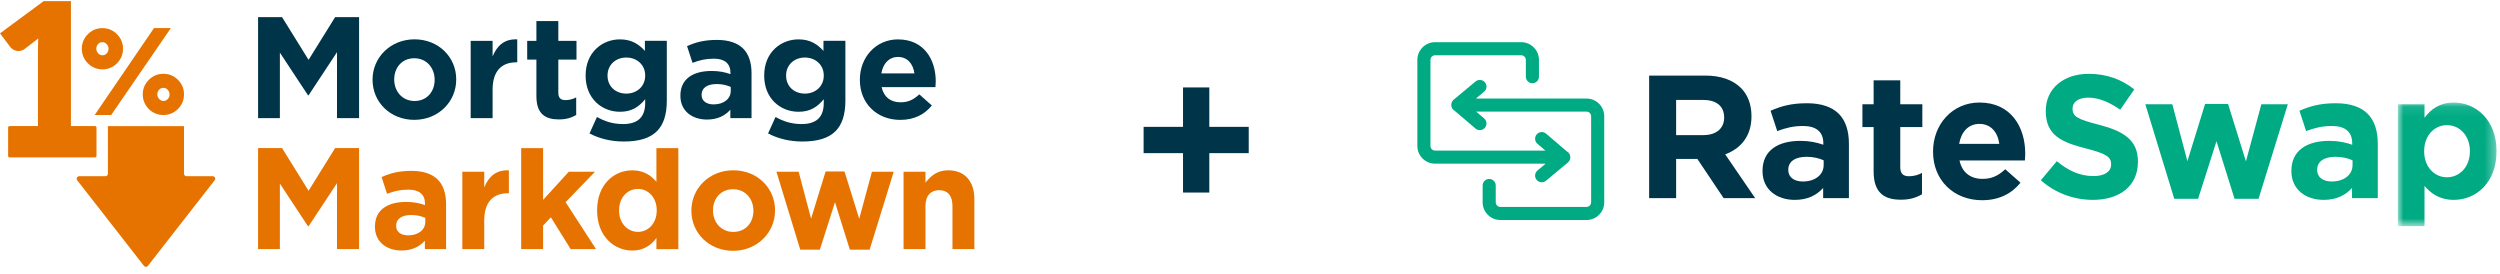 <svg width="246" height="27" viewBox="0 0 246 27" fill="none" xmlns="http://www.w3.org/2000/svg">
<rect x="116.41" y="8.604" width="2.586" height="10.343" fill="#003449"/>
<rect x="112.531" y="15.069" width="2.586" height="10.343" transform="rotate(-90 112.531 15.069)" fill="#003449"/>
<path d="M30.363 9.379L33.161 5.136V11.623H35.334V1.688H32.975L30.363 5.89L27.755 1.688H25.395V11.623H27.54V5.178L30.309 9.379H30.363Z" fill="#003449"/>
<path d="M40.761 11.793C43.133 11.793 44.892 10.017 44.892 7.831V7.802C44.892 5.616 43.146 3.87 40.79 3.87C38.435 3.87 36.659 5.645 36.659 7.831V7.86C36.659 10.046 38.406 11.793 40.761 11.793ZM38.791 7.806C38.791 6.684 39.528 5.732 40.766 5.732C42.003 5.732 42.769 6.713 42.769 7.835V7.864C42.769 8.986 42.032 9.938 40.794 9.938C39.557 9.938 38.791 8.957 38.791 7.839V7.81V7.806Z" fill="#003449"/>
<path d="M50.786 6.13H50.898V3.874C49.619 3.816 48.911 4.499 48.472 5.55V4.019H46.315V11.627H48.472V8.816C48.472 6.999 49.354 6.134 50.786 6.134V6.13Z" fill="#003449"/>
<path d="M52.782 9.466C52.782 11.226 53.676 11.751 54.997 11.751C55.721 11.751 56.247 11.582 56.698 11.313V9.582C56.388 9.752 56.032 9.851 55.634 9.851C55.15 9.851 54.939 9.611 54.939 9.115V5.865H56.727V4.019H54.939V2.073H52.782V4.019H51.876V5.865H52.782V9.471V9.466Z" fill="#003449"/>
<path d="M61.003 10.998C62.154 10.998 62.849 10.53 63.486 9.764V10.133C63.486 11.495 62.791 12.207 61.313 12.207C60.307 12.207 59.525 11.95 58.743 11.511L58.006 13.13C58.97 13.639 60.133 13.925 61.371 13.925C62.849 13.925 63.942 13.614 64.65 12.902C65.287 12.265 65.614 11.271 65.614 9.905V4.015H63.458V5.008C62.874 4.371 62.178 3.874 61.003 3.874C59.256 3.874 57.625 5.153 57.625 7.421V7.45C57.625 9.706 59.231 10.998 61.003 10.998ZM59.782 7.421C59.782 6.387 60.576 5.662 61.628 5.662C62.679 5.662 63.486 6.387 63.486 7.421V7.45C63.486 8.485 62.679 9.21 61.628 9.21C60.576 9.21 59.782 8.502 59.782 7.45V7.421Z" fill="#003449"/>
<path d="M69.563 11.764C70.615 11.764 71.339 11.379 71.865 10.799V11.623H73.951V7.206C73.951 6.184 73.694 5.347 73.127 4.78C72.589 4.242 71.736 3.928 70.557 3.928C69.265 3.928 68.441 4.168 67.605 4.536L68.143 6.184C68.839 5.927 69.422 5.774 70.246 5.774C71.327 5.774 71.877 6.271 71.877 7.165V7.293C71.339 7.107 70.784 6.983 70.019 6.983C68.214 6.983 66.951 7.748 66.951 9.408V9.437C66.951 10.94 68.131 11.764 69.563 11.764ZM69.037 9.321C69.037 8.638 69.605 8.27 70.528 8.27C71.053 8.27 71.534 8.382 71.906 8.556V8.94C71.906 9.723 71.223 10.273 70.217 10.273C69.522 10.273 69.037 9.934 69.037 9.35V9.321Z" fill="#003449"/>
<path d="M78.575 10.998C79.725 10.998 80.421 10.53 81.058 9.764V10.133C81.058 11.495 80.363 12.207 78.885 12.207C77.879 12.207 77.097 11.95 76.314 11.511L75.578 13.13C76.542 13.639 77.705 13.925 78.943 13.925C80.421 13.925 81.514 13.614 82.221 12.902C82.859 12.265 83.186 11.271 83.186 9.905V4.015H81.029V5.008C80.446 4.371 79.75 3.874 78.575 3.874C76.828 3.874 75.197 5.153 75.197 7.421V7.45C75.197 9.706 76.803 10.998 78.575 10.998ZM77.353 7.421C77.353 6.387 78.148 5.662 79.2 5.662C80.251 5.662 81.058 6.387 81.058 7.421V7.45C81.058 8.485 80.251 9.21 79.2 9.21C78.148 9.21 77.353 8.502 77.353 7.45V7.421Z" fill="#003449"/>
<path d="M88.373 3.874C86.158 3.874 84.61 5.662 84.61 7.835V7.864C84.61 10.191 86.299 11.797 88.584 11.797C89.962 11.797 90.985 11.259 91.692 10.377L90.459 9.284C89.863 9.839 89.337 10.066 88.613 10.066C87.648 10.066 86.965 9.557 86.754 8.576H92.048C92.061 8.378 92.077 8.179 92.077 8.009C92.077 5.853 90.914 3.878 88.373 3.878V3.874ZM86.725 7.223C86.895 6.242 87.478 5.604 88.373 5.604C89.267 5.604 89.85 6.258 89.979 7.223H86.729H86.725Z" fill="#003449"/>
<path d="M30.363 18.772L27.755 14.57H25.395V24.509H27.54V18.064L30.309 22.265H30.363L33.161 18.023V24.509H35.334V14.57H32.975L30.363 18.772Z" fill="#E67300"/>
<path d="M40.5 16.814C39.209 16.814 38.385 17.054 37.549 17.422L38.087 19.07C38.782 18.813 39.366 18.66 40.19 18.66C41.27 18.66 41.821 19.157 41.821 20.051V20.179C41.282 19.993 40.728 19.869 39.962 19.869C38.157 19.869 36.895 20.634 36.895 22.294V22.323C36.895 23.826 38.074 24.65 39.507 24.65C40.558 24.65 41.282 24.265 41.808 23.685V24.509H43.894V20.092C43.894 19.07 43.638 18.234 43.071 17.666C42.532 17.128 41.68 16.814 40.5 16.814ZM41.849 21.827C41.849 22.609 41.166 23.16 40.161 23.16C39.465 23.16 38.981 22.82 38.981 22.236V22.207C38.981 21.524 39.548 21.156 40.471 21.156C40.997 21.156 41.477 21.268 41.849 21.442V21.827Z" fill="#E67300"/>
<path d="M47.649 18.432V16.901H45.493V24.509H47.649V21.698C47.649 19.881 48.531 19.016 49.963 19.016H50.075V16.76C48.796 16.702 48.088 17.385 47.649 18.437V18.432Z" fill="#E67300"/>
<path d="M58.548 16.901H55.965L53.44 19.67V14.574H51.284V24.509H53.44V22.195L54.206 21.384L56.152 24.509H58.648L55.655 19.894L58.548 16.901Z" fill="#E67300"/>
<path d="M64.591 17.894C64.082 17.286 63.37 16.76 62.22 16.76C60.415 16.76 58.755 18.151 58.755 20.692V20.721C58.755 23.263 60.444 24.654 62.22 24.654C63.341 24.654 64.066 24.128 64.591 23.42V24.513H66.748V14.578H64.591V17.898V17.894ZM64.621 20.717C64.621 21.98 63.784 22.816 62.774 22.816C61.764 22.816 60.916 21.98 60.916 20.717V20.688C60.916 19.409 61.768 18.59 62.774 18.59C63.78 18.59 64.621 19.426 64.621 20.688V20.717Z" fill="#E67300"/>
<path d="M72.163 16.756C69.791 16.756 68.032 18.532 68.032 20.717V20.746C68.032 22.932 69.779 24.679 72.134 24.679C74.489 24.679 76.265 22.903 76.265 20.717V20.688C76.265 18.503 74.518 16.756 72.163 16.756ZM74.137 20.746C74.137 21.868 73.401 22.82 72.163 22.82C70.925 22.82 70.159 21.839 70.159 20.721V20.692C70.159 19.571 70.896 18.619 72.134 18.619C73.372 18.619 74.137 19.6 74.137 20.721V20.75V20.746Z" fill="#E67300"/>
<path d="M84.548 21.529L83.1 16.872H81.241L79.809 21.512L78.588 16.901H76.402L78.745 24.567H80.674L82.164 19.894L83.625 24.567H85.571L87.943 16.901H85.798L84.548 21.529Z" fill="#E67300"/>
<path d="M93.295 16.756C92.202 16.756 91.564 17.34 91.068 17.977V16.897H88.911V24.505H91.068V20.262C91.068 19.239 91.594 18.714 92.417 18.714C93.241 18.714 93.721 19.239 93.721 20.262V24.505H95.878V19.579C95.878 17.832 94.926 16.756 93.295 16.756Z" fill="#E67300"/>
<path d="M20.937 17.34H18.354C18.218 17.34 18.106 17.228 18.106 17.091V12.409H10.618V17.091C10.618 17.228 10.506 17.34 10.369 17.34H7.79C7.583 17.34 7.472 17.576 7.596 17.737L14.165 26.161C14.264 26.289 14.455 26.289 14.554 26.161L21.124 17.737C21.252 17.576 21.136 17.34 20.929 17.34H20.937Z" fill="#E67300"/>
<path d="M11.512 6.229C11.905 5.836 12.108 5.352 12.108 4.793C12.108 4.234 11.905 3.762 11.512 3.365C11.114 2.967 10.634 2.769 10.075 2.769C9.517 2.769 9.041 2.967 8.647 3.365C8.25 3.762 8.051 4.242 8.051 4.793C8.051 5.343 8.25 5.836 8.647 6.229C9.045 6.622 9.525 6.825 10.08 6.825C10.634 6.825 11.123 6.626 11.516 6.229H11.512ZM10.68 4.789C10.68 4.983 10.622 5.128 10.502 5.256C10.278 5.492 9.91 5.513 9.662 5.248C9.537 5.116 9.479 4.971 9.479 4.789C9.479 4.606 9.537 4.457 9.657 4.329C9.773 4.205 9.906 4.147 10.075 4.147C10.245 4.147 10.369 4.209 10.493 4.337C10.622 4.47 10.68 4.615 10.68 4.789Z" fill="#E67300"/>
<path d="M17.514 7.856C17.116 7.459 16.636 7.26 16.077 7.26C15.519 7.26 15.043 7.459 14.645 7.856C14.248 8.254 14.045 8.734 14.045 9.284C14.045 9.835 14.248 10.332 14.641 10.725C15.038 11.118 15.519 11.317 16.073 11.317C16.628 11.317 17.116 11.118 17.51 10.725C17.903 10.332 18.106 9.847 18.106 9.284C18.106 8.721 17.907 8.249 17.51 7.856H17.514ZM16.682 9.284C16.682 9.475 16.624 9.624 16.508 9.752C16.28 9.988 15.916 10.009 15.663 9.744C15.539 9.611 15.481 9.466 15.481 9.284C15.481 9.102 15.539 8.953 15.659 8.825C15.775 8.701 15.912 8.643 16.081 8.643C16.251 8.643 16.38 8.705 16.5 8.833C16.628 8.966 16.686 9.11 16.686 9.284H16.682Z" fill="#E67300"/>
<path d="M15.151 2.765L9.314 11.317H10.941L16.811 2.765H15.151Z" fill="#E67300"/>
<path d="M9.496 15.344V12.55C9.496 12.472 9.434 12.405 9.351 12.405H6.979V0.111H4.297L0 3.282L1.027 4.644C1.097 4.735 1.2 4.822 1.345 4.9C1.486 4.979 1.652 5.021 1.834 5.021C1.937 5.021 2.045 5 2.157 4.963C2.268 4.925 2.351 4.871 2.492 4.768L3.767 3.783C3.746 4.197 3.734 4.59 3.734 4.967V12.405H0.944C0.865 12.405 0.799 12.467 0.799 12.55V15.344C0.799 15.423 0.861 15.489 0.944 15.489H9.351C9.43 15.489 9.496 15.423 9.496 15.344Z" fill="#E67300"/>
<path fill-rule="evenodd" clip-rule="evenodd" d="M151.29 16.774C151.139 16.899 151.053 17.083 151.053 17.279C151.053 17.432 151.107 17.581 151.205 17.698C151.317 17.833 151.475 17.916 151.65 17.932C151.671 17.933 151.69 17.934 151.711 17.934C151.864 17.934 152.011 17.881 152.13 17.782L154.282 15.992C154.43 15.869 154.516 15.688 154.518 15.503C154.519 15.488 154.519 15.475 154.519 15.461C154.519 15.22 154.382 14.997 154.168 14.887L152.137 13.151C152.003 13.037 151.829 12.981 151.658 12.995C151.484 13.009 151.325 13.089 151.211 13.223C150.976 13.498 151.008 13.913 151.283 14.147L152.065 14.816H141.212C140.961 14.816 140.757 14.612 140.757 14.361V5.894C140.757 5.643 140.961 5.439 141.212 5.439H149.688C149.939 5.439 150.144 5.643 150.144 5.894V7.546C150.144 7.902 150.433 8.191 150.789 8.191C151.144 8.191 151.433 7.902 151.433 7.546V5.894C151.433 4.933 150.65 4.15 149.688 4.15H141.212C140.25 4.15 139.467 4.933 139.467 5.894V14.361C139.467 15.323 140.25 16.105 141.212 16.105H152.094L151.29 16.774Z" fill="#00AB84"/>
<path fill-rule="evenodd" clip-rule="evenodd" d="M156.112 9.695H145.23L146.035 9.026C146.185 8.901 146.271 8.717 146.271 8.521C146.271 8.368 146.217 8.219 146.119 8.103C145.888 7.824 145.472 7.786 145.194 8.018L143.042 9.808C142.894 9.931 142.808 10.112 142.806 10.298C142.805 10.312 142.805 10.326 142.805 10.339C142.805 10.581 142.942 10.804 143.156 10.914L145.188 12.65C145.463 12.885 145.878 12.851 146.113 12.577C146.348 12.302 146.316 11.887 146.042 11.653L145.259 10.984H156.112C156.363 10.984 156.567 11.188 156.567 11.439V19.906C156.567 20.157 156.363 20.361 156.112 20.361H147.636C147.385 20.361 147.181 20.157 147.181 19.906V18.254C147.181 17.898 146.891 17.609 146.535 17.609C146.18 17.609 145.891 17.898 145.891 18.254V19.906C145.891 20.868 146.674 21.65 147.636 21.65H156.112C157.074 21.65 157.857 20.868 157.857 19.906V11.439C157.857 10.477 157.074 9.695 156.112 9.695Z" fill="#00AB84"/>
<path fill-rule="evenodd" clip-rule="evenodd" d="M167.621 13.294C168.914 13.294 169.656 12.605 169.656 11.589V11.554C169.656 10.417 168.862 9.831 167.569 9.831H164.931V13.294H167.621ZM162.275 7.436H167.793C169.328 7.436 170.518 7.867 171.311 8.66C171.983 9.331 172.345 10.279 172.345 11.416V11.45C172.345 13.397 171.293 14.62 169.759 15.188L172.707 19.495H169.603L167.017 15.636H164.931V19.495H162.275V7.436Z" fill="#003449"/>
<path fill-rule="evenodd" clip-rule="evenodd" d="M179.449 16.24V15.774C179.001 15.568 178.415 15.43 177.776 15.43C176.655 15.43 175.966 15.878 175.966 16.704V16.739C175.966 17.445 176.552 17.859 177.397 17.859C178.622 17.859 179.449 17.187 179.449 16.24ZM173.432 16.843V16.808C173.432 14.793 174.966 13.862 177.156 13.862C178.087 13.862 178.76 14.017 179.415 14.242V14.086C179.415 13.001 178.743 12.398 177.432 12.398C176.432 12.398 175.725 12.588 174.88 12.898L174.224 10.9C175.242 10.451 176.242 10.159 177.811 10.159C179.243 10.159 180.277 10.537 180.932 11.192C181.622 11.881 181.933 12.898 181.933 14.138V19.496H179.398V18.496C178.76 19.202 177.88 19.668 176.604 19.668C174.863 19.668 173.432 18.668 173.432 16.843Z" fill="#003449"/>
<path fill-rule="evenodd" clip-rule="evenodd" d="M184.365 16.877V12.501H183.261V10.262H184.365V7.902H186.986V10.262H189.158V12.501H186.986V16.446C186.986 17.049 187.244 17.342 187.831 17.342C188.314 17.342 188.745 17.221 189.124 17.015V19.116C188.573 19.444 187.934 19.651 187.055 19.651C185.451 19.651 184.365 19.013 184.365 16.877Z" fill="#003449"/>
<path fill-rule="evenodd" clip-rule="evenodd" d="M196.73 14.155C196.574 12.984 195.884 12.192 194.781 12.192C193.694 12.192 192.987 12.967 192.78 14.155H196.73ZM190.212 14.93V14.896C190.212 12.26 192.092 10.089 194.781 10.089C197.868 10.089 199.282 12.484 199.282 15.103C199.282 15.31 199.265 15.551 199.248 15.792H192.816C193.074 16.98 193.902 17.6 195.075 17.6C195.954 17.6 196.592 17.325 197.316 16.653L198.817 17.979C197.954 19.048 196.713 19.702 195.04 19.702C192.264 19.702 190.212 17.756 190.212 14.93Z" fill="#003449"/>
<path fill-rule="evenodd" clip-rule="evenodd" d="M200.82 17.738L202.389 15.86C203.475 16.756 204.613 17.325 205.993 17.325C207.079 17.325 207.735 16.894 207.735 16.188V16.153C207.735 15.482 207.321 15.137 205.303 14.62C202.872 14 201.303 13.328 201.303 10.934V10.899C201.303 8.711 203.061 7.264 205.528 7.264C207.286 7.264 208.786 7.815 210.011 8.797L208.631 10.796C207.562 10.055 206.51 9.607 205.493 9.607C204.475 9.607 203.941 10.072 203.941 10.658V10.692C203.941 11.485 204.458 11.743 206.545 12.277C208.993 12.915 210.373 13.793 210.373 15.895V15.929C210.373 18.324 208.545 19.668 205.941 19.668C204.113 19.668 202.268 19.03 200.82 17.738Z" fill="#00AB84"/>
<path fill-rule="evenodd" clip-rule="evenodd" d="M211.102 10.262H213.757L215.24 15.861L216.982 10.227H219.241L221 15.878L222.517 10.262H225.121L222.241 19.564H219.879L218.103 13.896L216.292 19.564H213.947L211.102 10.262Z" fill="#00AB84"/>
<path fill-rule="evenodd" clip-rule="evenodd" d="M231.491 16.24V15.774C231.043 15.568 230.456 15.43 229.818 15.43C228.697 15.43 228.008 15.878 228.008 16.704V16.739C228.008 17.445 228.594 17.859 229.439 17.859C230.664 17.859 231.491 17.187 231.491 16.24ZM225.473 16.843V16.808C225.473 14.793 227.007 13.862 229.197 13.862C230.128 13.862 230.801 14.017 231.456 14.242V14.086C231.456 13.001 230.784 12.398 229.473 12.398C228.473 12.398 227.766 12.588 226.921 12.898L226.265 10.9C227.283 10.451 228.283 10.159 229.853 10.159C231.284 10.159 232.318 10.537 232.973 11.192C233.663 11.881 233.974 12.898 233.974 14.138V19.496H231.439V18.496C230.801 19.202 229.921 19.668 228.645 19.668C226.904 19.668 225.473 18.668 225.473 16.843Z" fill="#00AB84"/>
<mask id="mask0_4972_21263" style="mask-type:luminance" maskUnits="userSpaceOnUse" x="235" y="10" width="11" height="13">
<path fill-rule="evenodd" clip-rule="evenodd" d="M235.951 10.089H245.659V22.251H235.951V10.089Z" fill="white"/>
</mask>
<g mask="url(#mask0_4972_21263)">
<path fill-rule="evenodd" clip-rule="evenodd" d="M243.038 14.896V14.861C243.038 13.328 242.004 12.312 240.779 12.312C239.555 12.312 238.537 13.328 238.537 14.861V14.896C238.537 16.429 239.555 17.445 240.779 17.445C242.004 17.445 243.038 16.447 243.038 14.896ZM235.951 10.262H238.572V11.588C239.21 10.727 240.09 10.089 241.452 10.089C243.607 10.089 245.659 11.778 245.659 14.861V14.896C245.659 17.979 243.642 19.668 241.452 19.668C240.055 19.668 239.193 19.03 238.572 18.29V22.252H235.951V10.262Z" fill="#00AB84"/>
</g>
</svg>
